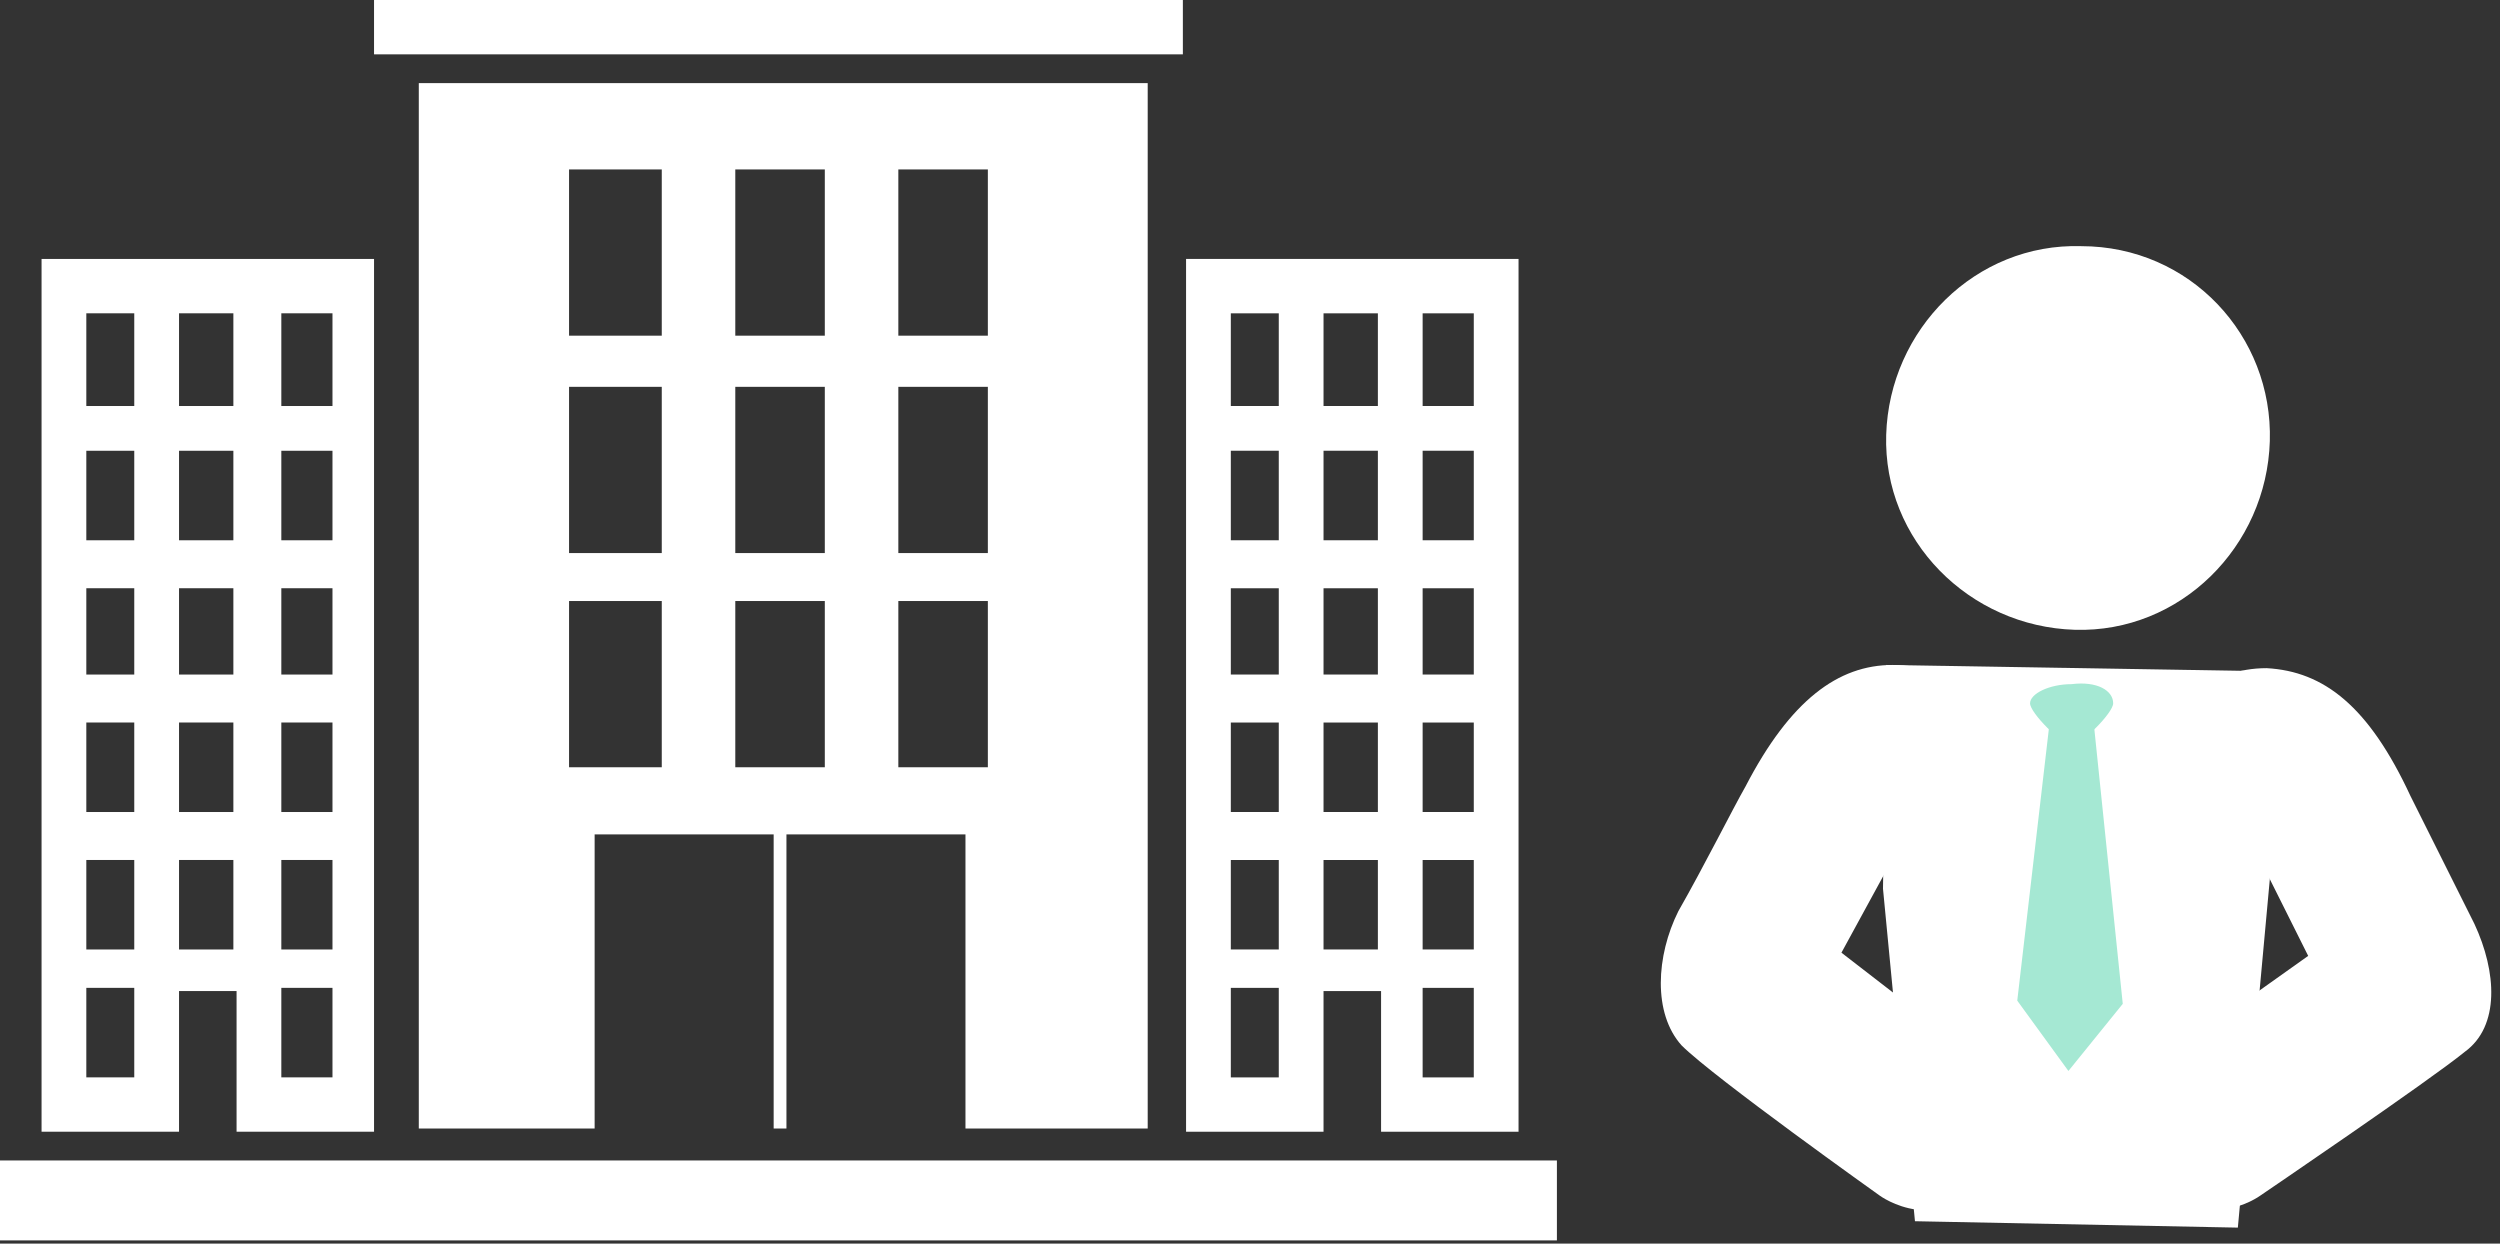 <?xml version="1.0" encoding="utf-8"?>
<!-- Generator: Adobe Illustrator 27.5.0, SVG Export Plug-In . SVG Version: 6.00 Build 0)  -->
<svg version="1.1" id="Capa_1" xmlns="http://www.w3.org/2000/svg" xmlns:xlink="http://www.w3.org/1999/xlink" x="0px" y="0px"
	 viewBox="0 0 78.2 38.9" style="enable-background:new 0 0 78.2 38.9;" xml:space="preserve">
<rect x="0" y="0" width="78.2" height="38.9" fill="#333333" stroke="none"/>
<style type="text/css">
	.st0{clip-path:url(#SVGID_00000067950907531265611060000002755384073407260349_);}
	.st1{clip-path:url(#SVGID_00000151535933613465686840000014260573203941497515_);fill:#FFFFFF;}
	.st2{clip-path:url(#SVGID_00000021801193514730461150000007117400903186742674_);}
	.st3{clip-path:url(#SVGID_00000104677803607195427330000012743807738882289577_);fill:#FFFFFF;}
	.st4{clip-path:url(#SVGID_00000104677803607195427330000012743807738882289577_);fill:#A5E8D3;}
</style>
<g>
	<g>
		<defs>
			<rect id="SVGID_1_" width="48.7" height="38.8"/>
		</defs>
		<clipPath id="SVGID_00000138571816662038629800000013522524485644588217_">
			<use xlink:href="#SVGID_1_"  style="overflow:visible;"/>
		</clipPath>
		<g style="clip-path:url(#SVGID_00000138571816662038629800000013522524485644588217_);">
			<defs>
				<rect id="SVGID_00000018923579804079578150000014078117329245480067_" x="-22.1" y="-8.1" width="316.8" height="792"/>
			</defs>
			<clipPath id="SVGID_00000121272982978936050890000003633163329642291388_">
				<use xlink:href="#SVGID_00000018923579804079578150000014078117329245480067_"  style="overflow:visible;"/>
			</clipPath>
			<polyline style="clip-path:url(#SVGID_00000121272982978936050890000003633163329642291388_);fill:#FFFFFF;" points="48.7,38.8 
				0,38.8 0,36.3 48.7,36.3 48.7,38.8 			"/>
			<path style="clip-path:url(#SVGID_00000121272982978936050890000003633163329642291388_);fill:#FFFFFF;" d="M1.3,8.1v27.3h4.3
				v-4.4h1.8v4.4h4.3V8.1H1.3 M4.2,33.7H2.7v-2.8h1.5V33.7z M4.2,29.7H2.7v-2.8h1.5V29.7z M4.2,25.4H2.7v-2.8h1.5V25.4z M4.2,21.1
				H2.7v-2.7h1.5V21.1z M4.2,16.9H2.7v-2.8h1.5V16.9z M4.2,12.7H2.7V9.8h1.5V12.7z M7.4,29.7H5.6v-2.8h1.7V29.7z M7.4,25.4H5.6v-2.8
				h1.7V25.4z M7.4,21.1H5.6v-2.7h1.7V21.1z M7.4,16.9H5.6v-2.8h1.7V16.9z M7.4,12.7H5.6V9.8h1.7V12.7z M10.4,33.7H8.8v-2.8h1.6
				V33.7z M10.4,29.7H8.8v-2.8h1.6V29.7z M10.4,25.4H8.8v-2.8h1.6V25.4z M10.4,21.1H8.8v-2.7h1.6V21.1z M10.4,16.9H8.8v-2.8h1.6
				V16.9z M10.4,12.7H8.8V9.8h1.6V12.7z"/>
			<path style="clip-path:url(#SVGID_00000121272982978936050890000003633163329642291388_);fill:#FFFFFF;" d="M37.1,8.1v27.3h4.3
				v-4.4h1.8v4.4h4.3V8.1H37.1 M40,33.7h-1.5v-2.8H40V33.7z M40,29.7h-1.5v-2.8H40V29.7z M40,25.4h-1.5v-2.8H40V25.4z M40,21.1h-1.5
				v-2.7H40V21.1z M40,16.9h-1.5v-2.8H40V16.9z M40,12.7h-1.5V9.8H40V12.7z M43.1,29.7h-1.7v-2.8h1.7V29.7z M43.1,25.4h-1.7v-2.8
				h1.7V25.4z M43.1,21.1h-1.7v-2.7h1.7V21.1z M43.1,16.9h-1.7v-2.8h1.7V16.9z M43.1,12.7h-1.7V9.8h1.7V12.7z M46.1,33.7h-1.6v-2.8
				h1.6V33.7z M46.1,29.7h-1.6v-2.8h1.6V29.7z M46.1,25.4h-1.6v-2.8h1.6V25.4z M46.1,21.1h-1.6v-2.7h1.6V21.1z M46.1,16.9h-1.6v-2.8
				h1.6V16.9z M46.1,12.7h-1.6V9.8h1.6V12.7z"/>
			<path style="clip-path:url(#SVGID_00000121272982978936050890000003633163329642291388_);fill:#FFFFFF;" d="M13.1,2.6v32.7h5.5
				v-9.2h5.6v9.2h0.4v-9.2h5.6v9.2h5.7V2.6H13.1 M20.7,24h-2.9v-5.2h2.9V24z M20.7,17.3h-2.9v-5.2h2.9V17.3z M20.7,10.5h-2.9V5.3
				h2.9V10.5z M25.8,24H23v-5.2h2.8V24z M25.8,17.3H23v-5.2h2.8V17.3z M25.8,10.5H23V5.3h2.8V10.5z M30.9,24h-2.8v-5.2h2.8V24z
				 M30.9,17.3h-2.8v-5.2h2.8V17.3z M30.9,10.5h-2.8V5.3h2.8V10.5z"/>
			<polyline style="clip-path:url(#SVGID_00000121272982978936050890000003633163329642291388_);fill:#FFFFFF;" points="37,1.7 
				11.7,1.7 11.7,0 37,0 37,1.7 			"/>
		</g>
	</g>
	<g>
		<defs>
			<rect id="SVGID_00000101804266245164745680000004771295823331602103_" x="51.7" y="7.6" width="26.5" height="31.3"/>
		</defs>
		<clipPath id="SVGID_00000052817702126239547240000005862260830841841836_">
			<use xlink:href="#SVGID_00000101804266245164745680000004771295823331602103_"  style="overflow:visible;"/>
		</clipPath>
		<g style="clip-path:url(#SVGID_00000052817702126239547240000005862260830841841836_);">
			<defs>
				<rect id="SVGID_00000044147027781580671740000013055298019597613962_" x="-22.1" y="-8.1" width="316.8" height="792"/>
			</defs>
			<clipPath id="SVGID_00000132792431097067032590000006146731338387686565_">
				<use xlink:href="#SVGID_00000044147027781580671740000013055298019597613962_"  style="overflow:visible;"/>
			</clipPath>
			<path style="clip-path:url(#SVGID_00000132792431097067032590000006146731338387686565_);fill:#FFFFFF;" d="M71,13.8
				c-0.1,3.3-2.8,6-6.1,5.9c-3.3-0.1-6-2.8-5.9-6.1c0.1-3.3,2.8-6,6.1-5.9C68.5,7.7,71.1,10.5,71,13.8"/>
			<polyline style="clip-path:url(#SVGID_00000132792431097067032590000006146731338387686565_);fill:#FFFFFF;" points="70,38.4 
				59.9,38.2 58.9,27.8 59,20.8 71.1,21 71,27.5 70,38.4 			"/>
			<path style="clip-path:url(#SVGID_00000132792431097067032590000006146731338387686565_);fill:#FFFFFF;" d="M77.4,28.9
				c-0.7-1.4-1.6-3.2-2-4c-1.3-2.8-2.7-3.9-4.5-4c-1.8,0-2.6,1.2-2.6,1.2l3.9,7.8l-4.5,3.2c0,0-2.1,1.2-0.4,3.5
				c1.5,2.2,3.4,0.8,3.4,0.8s5.3-3.6,6.4-4.5C78.2,32.1,78.1,30.4,77.4,28.9"/>
			<path style="clip-path:url(#SVGID_00000132792431097067032590000006146731338387686565_);fill:#FFFFFF;" d="M52.5,28.5
				c0.8-1.4,1.7-3.2,2.1-3.9c1.4-2.7,2.9-3.8,4.6-3.8c1.8,0,2.6,1.3,2.6,1.3l-4.2,7.7l4.4,3.4c0,0,2,1.3,0.3,3.5
				c-1.6,2.1-3.5,0.7-3.5,0.7s-5.2-3.7-6.2-4.7C51.7,31.7,51.8,29.9,52.5,28.5"/>
			<path style="clip-path:url(#SVGID_00000132792431097067032590000006146731338387686565_);fill:#A5E8D3;" d="M66.1,22
				c0,0.3-1,1.3-1.3,1.3c-0.3,0-1.3-1-1.3-1.3c0-0.3,0.6-0.6,1.3-0.6C65.6,21.3,66.1,21.6,66.1,22"/>
			<polyline style="clip-path:url(#SVGID_00000132792431097067032590000006146731338387686565_);fill:#A5E8D3;" points="66.4,31.4 
				64.7,33.5 63.1,31.3 64.1,22.7 65.5,22.7 66.4,31.4 			"/>
		</g>
	</g>
</g>
</svg>
